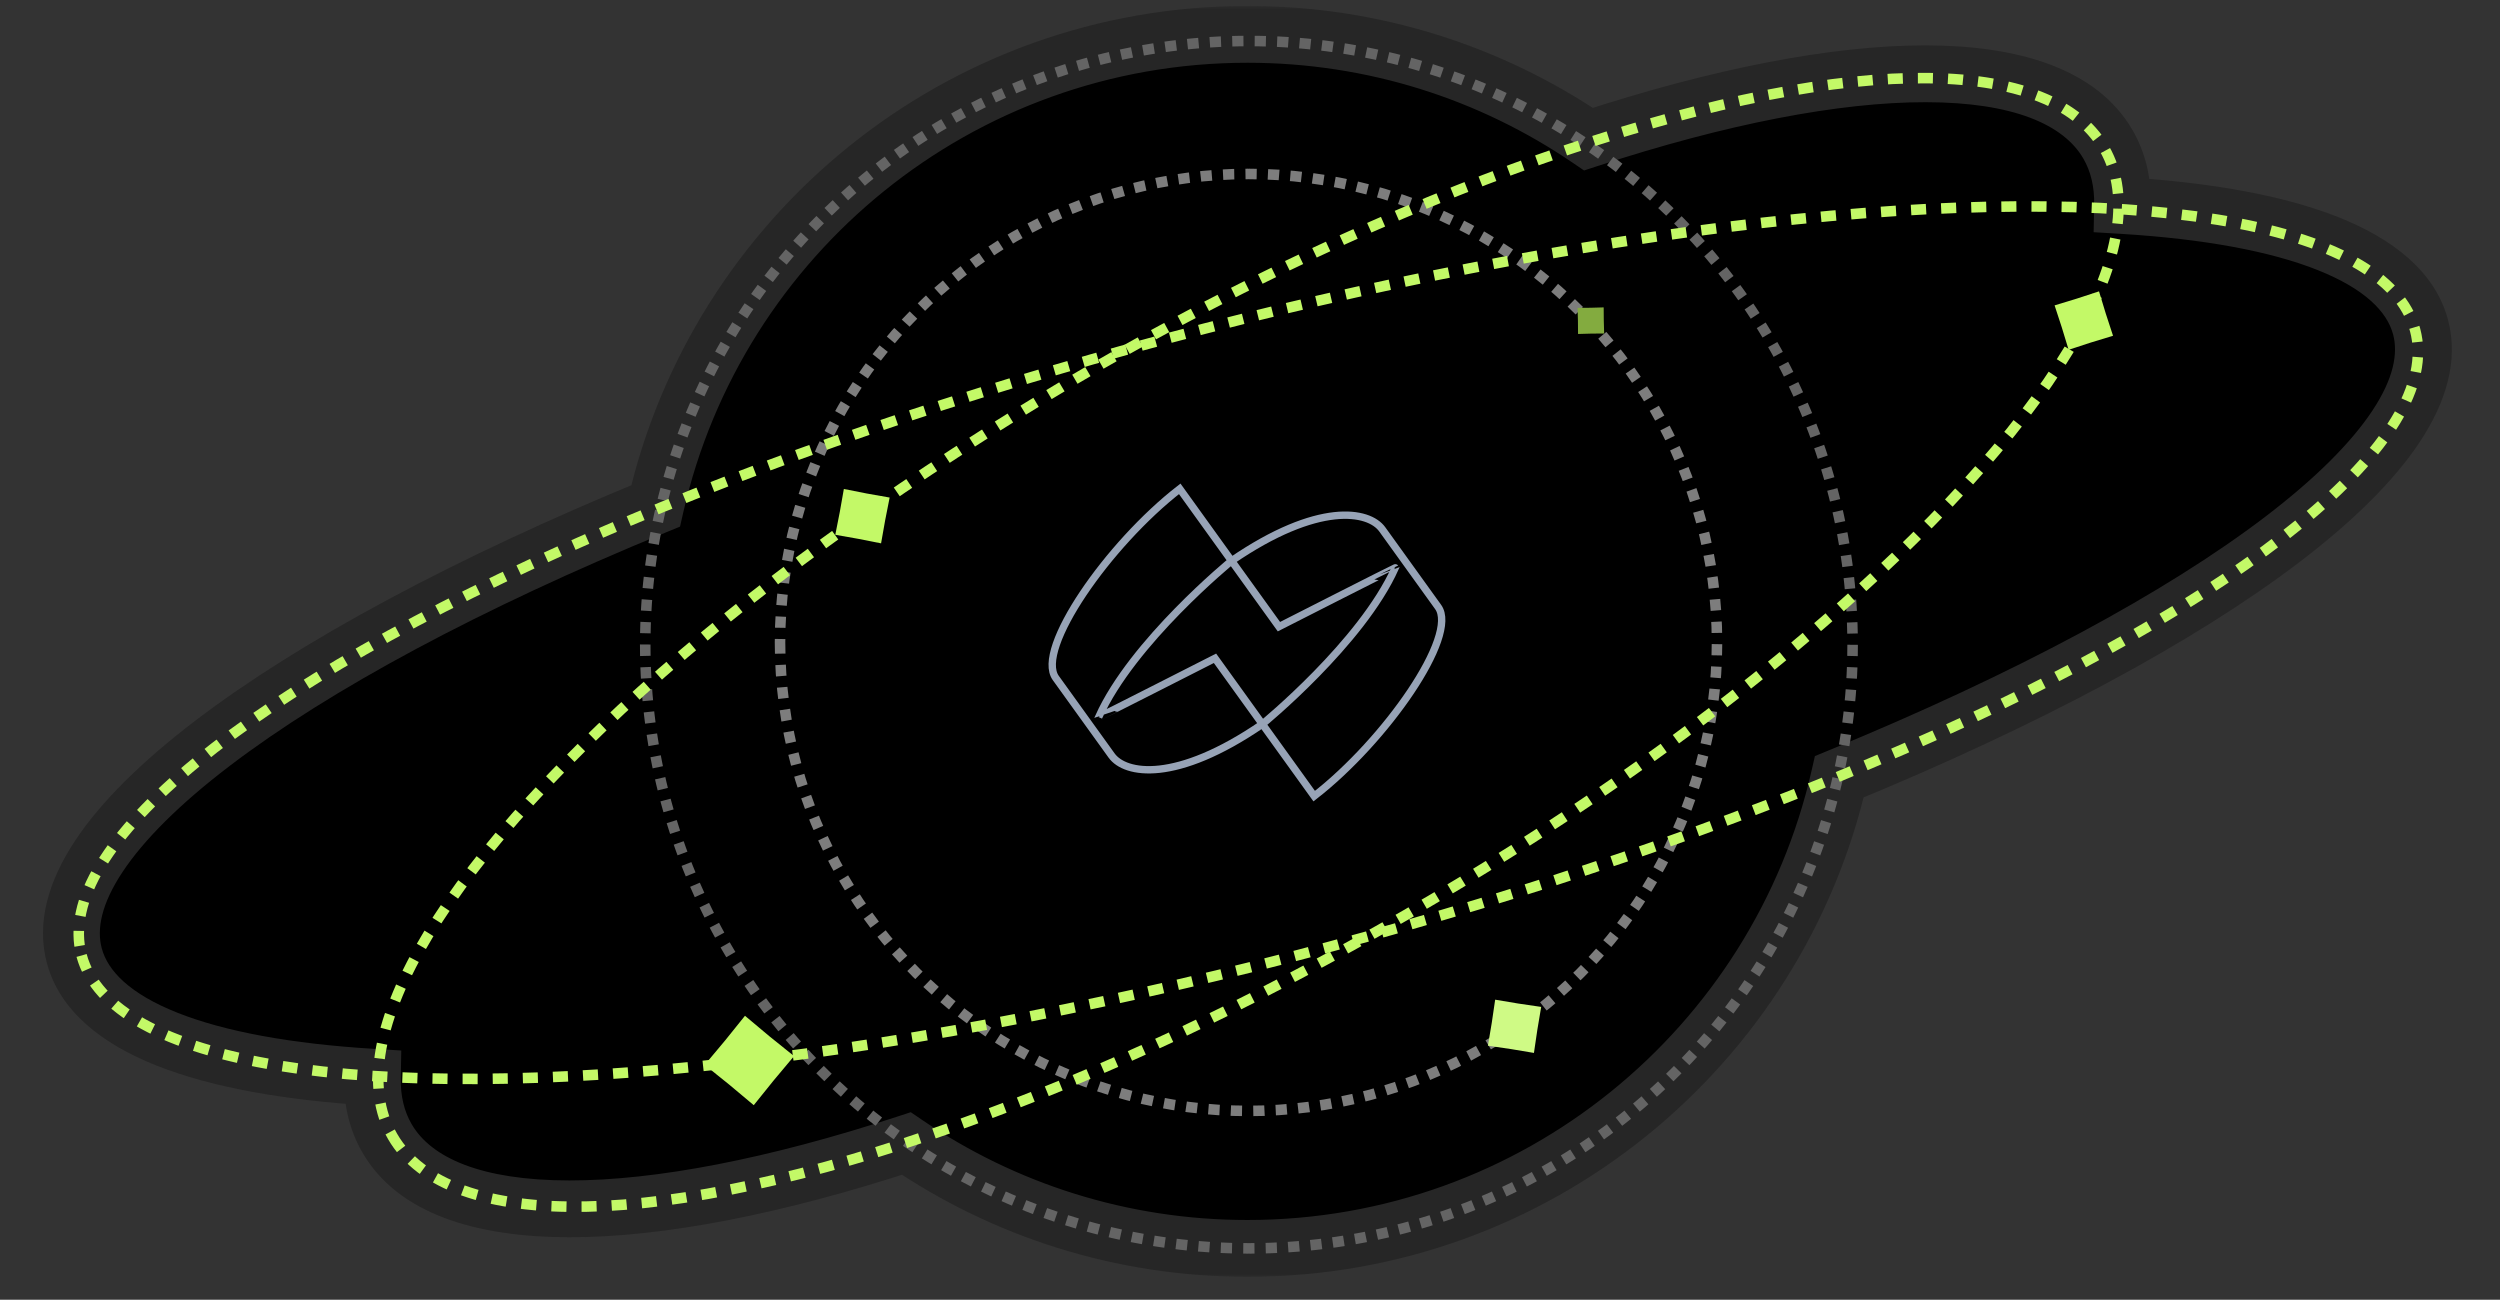 <svg width="352" height="183" viewBox="0 0 352 183" fill="none" xmlns="http://www.w3.org/2000/svg">
<rect x="0" y="0" width="352" height="183" fill="#333333" stroke="none"/>
<g clip-path="url(#clip0_185_6315)">
<mask id="path-1-outside-1_185_6315" maskUnits="userSpaceOnUse" x="5.055" y="0.836" width="341" height="179" fill="black">
<rect fill="white" x="5.055" y="0.836" width="341" height="179"/>
<path d="M175.644 4.836C193.445 4.836 209.974 10.279 223.66 19.59C260.501 7.524 289.03 6.869 296.81 20.344C298.256 22.85 298.92 25.733 298.857 28.934C322.661 30.378 338.139 36.071 340.812 46.045C345.352 62.989 311.71 87.71 258.979 109.366C250.317 147.395 216.295 175.775 175.644 175.775C157.836 175.775 141.3 170.328 127.611 161.011C90.778 173.072 62.257 173.726 54.478 160.253C53.033 157.749 52.368 154.869 52.429 151.673C28.619 150.23 13.137 144.537 10.464 134.562C5.923 117.616 39.571 92.891 92.311 71.233C100.977 33.211 134.996 4.836 175.644 4.836Z"/>
</mask>
<path d="M175.644 4.836C193.445 4.836 209.974 10.279 223.66 19.59C260.501 7.524 289.03 6.869 296.81 20.344C298.256 22.85 298.92 25.733 298.857 28.934C322.661 30.378 338.139 36.071 340.812 46.045C345.352 62.989 311.71 87.71 258.979 109.366C250.317 147.395 216.295 175.775 175.644 175.775C157.836 175.775 141.3 170.328 127.611 161.011C90.778 173.072 62.257 173.726 54.478 160.253C53.033 157.749 52.368 154.869 52.429 151.673C28.619 150.23 13.137 144.537 10.464 134.562C5.923 117.616 39.571 92.891 92.311 71.233C100.977 33.211 134.996 4.836 175.644 4.836Z" fill="black"/>
<path d="M175.644 4.836L175.644 0.836H175.644V4.836ZM223.66 19.59L221.41 22.897L223.036 24.003L224.905 23.391L223.66 19.59ZM296.81 20.344L300.274 18.344L300.274 18.344L296.81 20.344ZM298.857 28.934L294.858 28.856L294.783 32.694L298.615 32.926L298.857 28.934ZM340.812 46.045L344.675 45.01L344.675 45.01L340.812 46.045ZM258.979 109.366L257.459 105.666L255.539 106.454L255.078 108.478L258.979 109.366ZM175.644 175.775L175.644 179.775L175.644 179.775L175.644 175.775ZM127.611 161.011L129.862 157.704L128.236 156.597L126.367 157.209L127.611 161.011ZM54.478 160.253L51.014 162.253L51.014 162.253L54.478 160.253ZM52.429 151.673L56.428 151.749L56.501 147.912L52.671 147.68L52.429 151.673ZM10.464 134.562L6.6 135.597L6.6 135.597L10.464 134.562ZM92.311 71.233L93.83 74.934L95.749 74.145L96.21 72.122L92.311 71.233ZM175.644 4.836L175.644 8.836C192.617 8.836 208.366 14.023 221.41 22.897L223.66 19.59L225.91 16.283C211.582 6.535 194.272 0.836 175.644 0.836L175.644 4.836ZM223.66 19.59L224.905 23.391C243.115 17.427 259.007 14.377 271.129 14.389C283.545 14.401 290.596 17.582 293.345 22.344L296.81 20.344L300.274 18.344C295.243 9.631 284.141 6.402 271.137 6.389C257.839 6.376 241.047 9.686 222.415 15.789L223.66 19.59ZM296.81 20.344L293.345 22.344C294.375 24.127 294.909 26.269 294.858 28.856L298.857 28.934L302.857 29.012C302.931 25.198 302.138 21.573 300.274 18.344L296.81 20.344ZM298.857 28.934L298.615 32.926C310.316 33.636 319.661 35.379 326.282 38.008C333.001 40.676 336.097 43.903 336.948 47.08L340.812 46.045L344.675 45.01C342.854 38.212 336.874 33.606 329.235 30.573C321.498 27.501 311.203 25.675 299.1 24.941L298.857 28.934ZM340.812 46.045L336.948 47.08C337.67 49.776 337.026 53.298 334.022 57.832C331.027 62.351 325.984 67.392 318.947 72.758C304.899 83.468 283.658 94.906 257.459 105.666L258.979 109.366L260.498 113.066C287.03 102.17 308.976 90.419 323.797 79.12C331.194 73.48 337.006 67.81 340.69 62.252C344.364 56.708 346.223 50.786 344.675 45.01L340.812 46.045ZM258.979 109.366L255.078 108.478C246.822 144.726 214.388 171.775 175.644 171.775L175.644 175.775L175.644 179.775C218.203 179.775 253.811 150.063 262.879 110.255L258.979 109.366ZM175.644 175.775V171.775C158.664 171.775 142.909 166.584 129.862 157.704L127.611 161.011L125.361 164.317C139.692 174.072 157.008 179.775 175.644 179.775V175.775ZM127.611 161.011L126.367 157.209C108.161 163.171 92.272 166.219 80.153 166.207C67.741 166.194 60.691 163.014 57.943 158.253L54.478 160.253L51.014 162.253C56.044 170.965 67.144 174.194 80.145 174.207C93.44 174.221 110.229 170.912 128.856 164.812L127.611 161.011ZM54.478 160.253L57.943 158.253C56.914 156.471 56.379 154.33 56.428 151.749L52.429 151.673L48.429 151.597C48.357 155.408 49.152 159.028 51.014 162.253L54.478 160.253ZM52.429 151.673L52.671 147.68C40.967 146.971 31.618 145.228 24.996 142.599C18.275 139.931 15.179 136.704 14.328 133.526L10.464 134.562L6.6 135.597C8.422 142.395 14.403 147.001 22.044 150.035C29.783 153.107 40.08 154.932 52.187 155.666L52.429 151.673ZM10.464 134.562L14.328 133.526C13.605 130.83 14.249 127.307 17.255 122.773C20.25 118.254 25.294 113.212 32.332 107.845C46.383 97.133 67.626 85.694 93.83 74.934L92.311 71.233L90.791 67.533C64.255 78.43 42.305 90.182 27.482 101.483C20.084 107.124 14.271 112.794 10.586 118.353C6.912 123.898 5.052 129.82 6.6 135.597L10.464 134.562ZM92.311 71.233L96.21 72.122C104.471 35.88 136.903 8.836 175.644 8.836V4.836V0.836C133.089 0.836 97.482 30.542 88.411 70.344L92.311 71.233Z" fill="#262626" mask="url(#path-1-outside-1_185_6315)"/>
<circle cx="65.963" cy="65.963" r="65.963" transform="matrix(-1 0 0 1 241.754 24.492)" stroke="#7D7D7D" stroke-width="1.484" stroke-dasharray="1.58 1.58"/>
<circle cx="85" cy="85" r="85" transform="matrix(-1 0 0 1 260.848 5.773)" stroke="#646464" stroke-width="1.484" stroke-dasharray="1.58 1.58"/>
<ellipse cx="170.06" cy="44.319" rx="170.06" ry="44.319" transform="matrix(-0.966 0.259 0.259 0.966 328.566 3.633)" stroke="#C3F967" stroke-width="1.484" stroke-dasharray="2.12 2.12"/>
<ellipse cx="139.14" cy="44.319" rx="139.14" ry="44.319" transform="matrix(-0.866 0.5 0.5 0.866 274.113 -17.5)" stroke="#C3F967" stroke-width="1.484" stroke-dasharray="2.12 2.12"/>
<path d="M222.121 43.347L223.96 43.332L225.798 43.28L225.813 45.118L225.865 46.956L224.027 46.972L222.188 47.024L222.173 45.185L222.121 43.347Z" fill="#83AB3F"/>
<path d="M104.892 143.022L108.319 145.895L111.804 148.698L108.932 152.126L106.128 155.61L102.701 152.738L99.216 149.935L102.089 146.507L104.892 143.022Z" fill="#C3F967"/>
<path d="M295.541 41.022L296.497 44.16L297.516 47.277L294.379 48.233L291.262 49.252L290.305 46.115L289.286 42.998L292.423 42.041L295.541 41.022Z" fill="#C3F967"/>
<path d="M118.815 68.848L122.033 69.484L125.262 70.055L124.627 73.272L124.056 76.502L120.838 75.867L117.609 75.296L118.244 72.078L118.815 68.848Z" fill="#C3F967"/>
<path d="M210.519 140.754L213.753 141.296L216.998 141.773L216.456 145.008L215.979 148.252L212.745 147.71L209.5 147.234L210.042 143.999L210.519 140.754Z" fill="#CFFA85"/>
<path d="M177.741 101.955L185.038 112.095C195.082 104.304 205.405 89.515 202.491 85.465L194.626 74.537C192.723 71.892 185.602 70.603 173.404 78.968M177.741 101.955C177.741 101.955 191.73 90.528 196.455 79.952C196.421 79.916 180.073 88.236 180.073 88.236L173.404 78.968M177.741 101.955L171.071 92.687C171.071 92.687 154.724 101.006 154.69 100.971C159.414 90.395 173.404 78.968 173.404 78.968M177.741 101.955C165.542 110.32 158.421 109.03 156.519 106.386L148.653 95.457C145.739 91.408 156.064 76.619 166.106 68.828L173.404 78.968" stroke="#97A3B6" stroke-width="1.039"/>
</g>
<defs>
<clipPath id="clip0_185_6315">
<rect width="351.235" height="182" fill="white" transform="translate(0.035 0.5)"/>
</clipPath>
</defs>
</svg>
